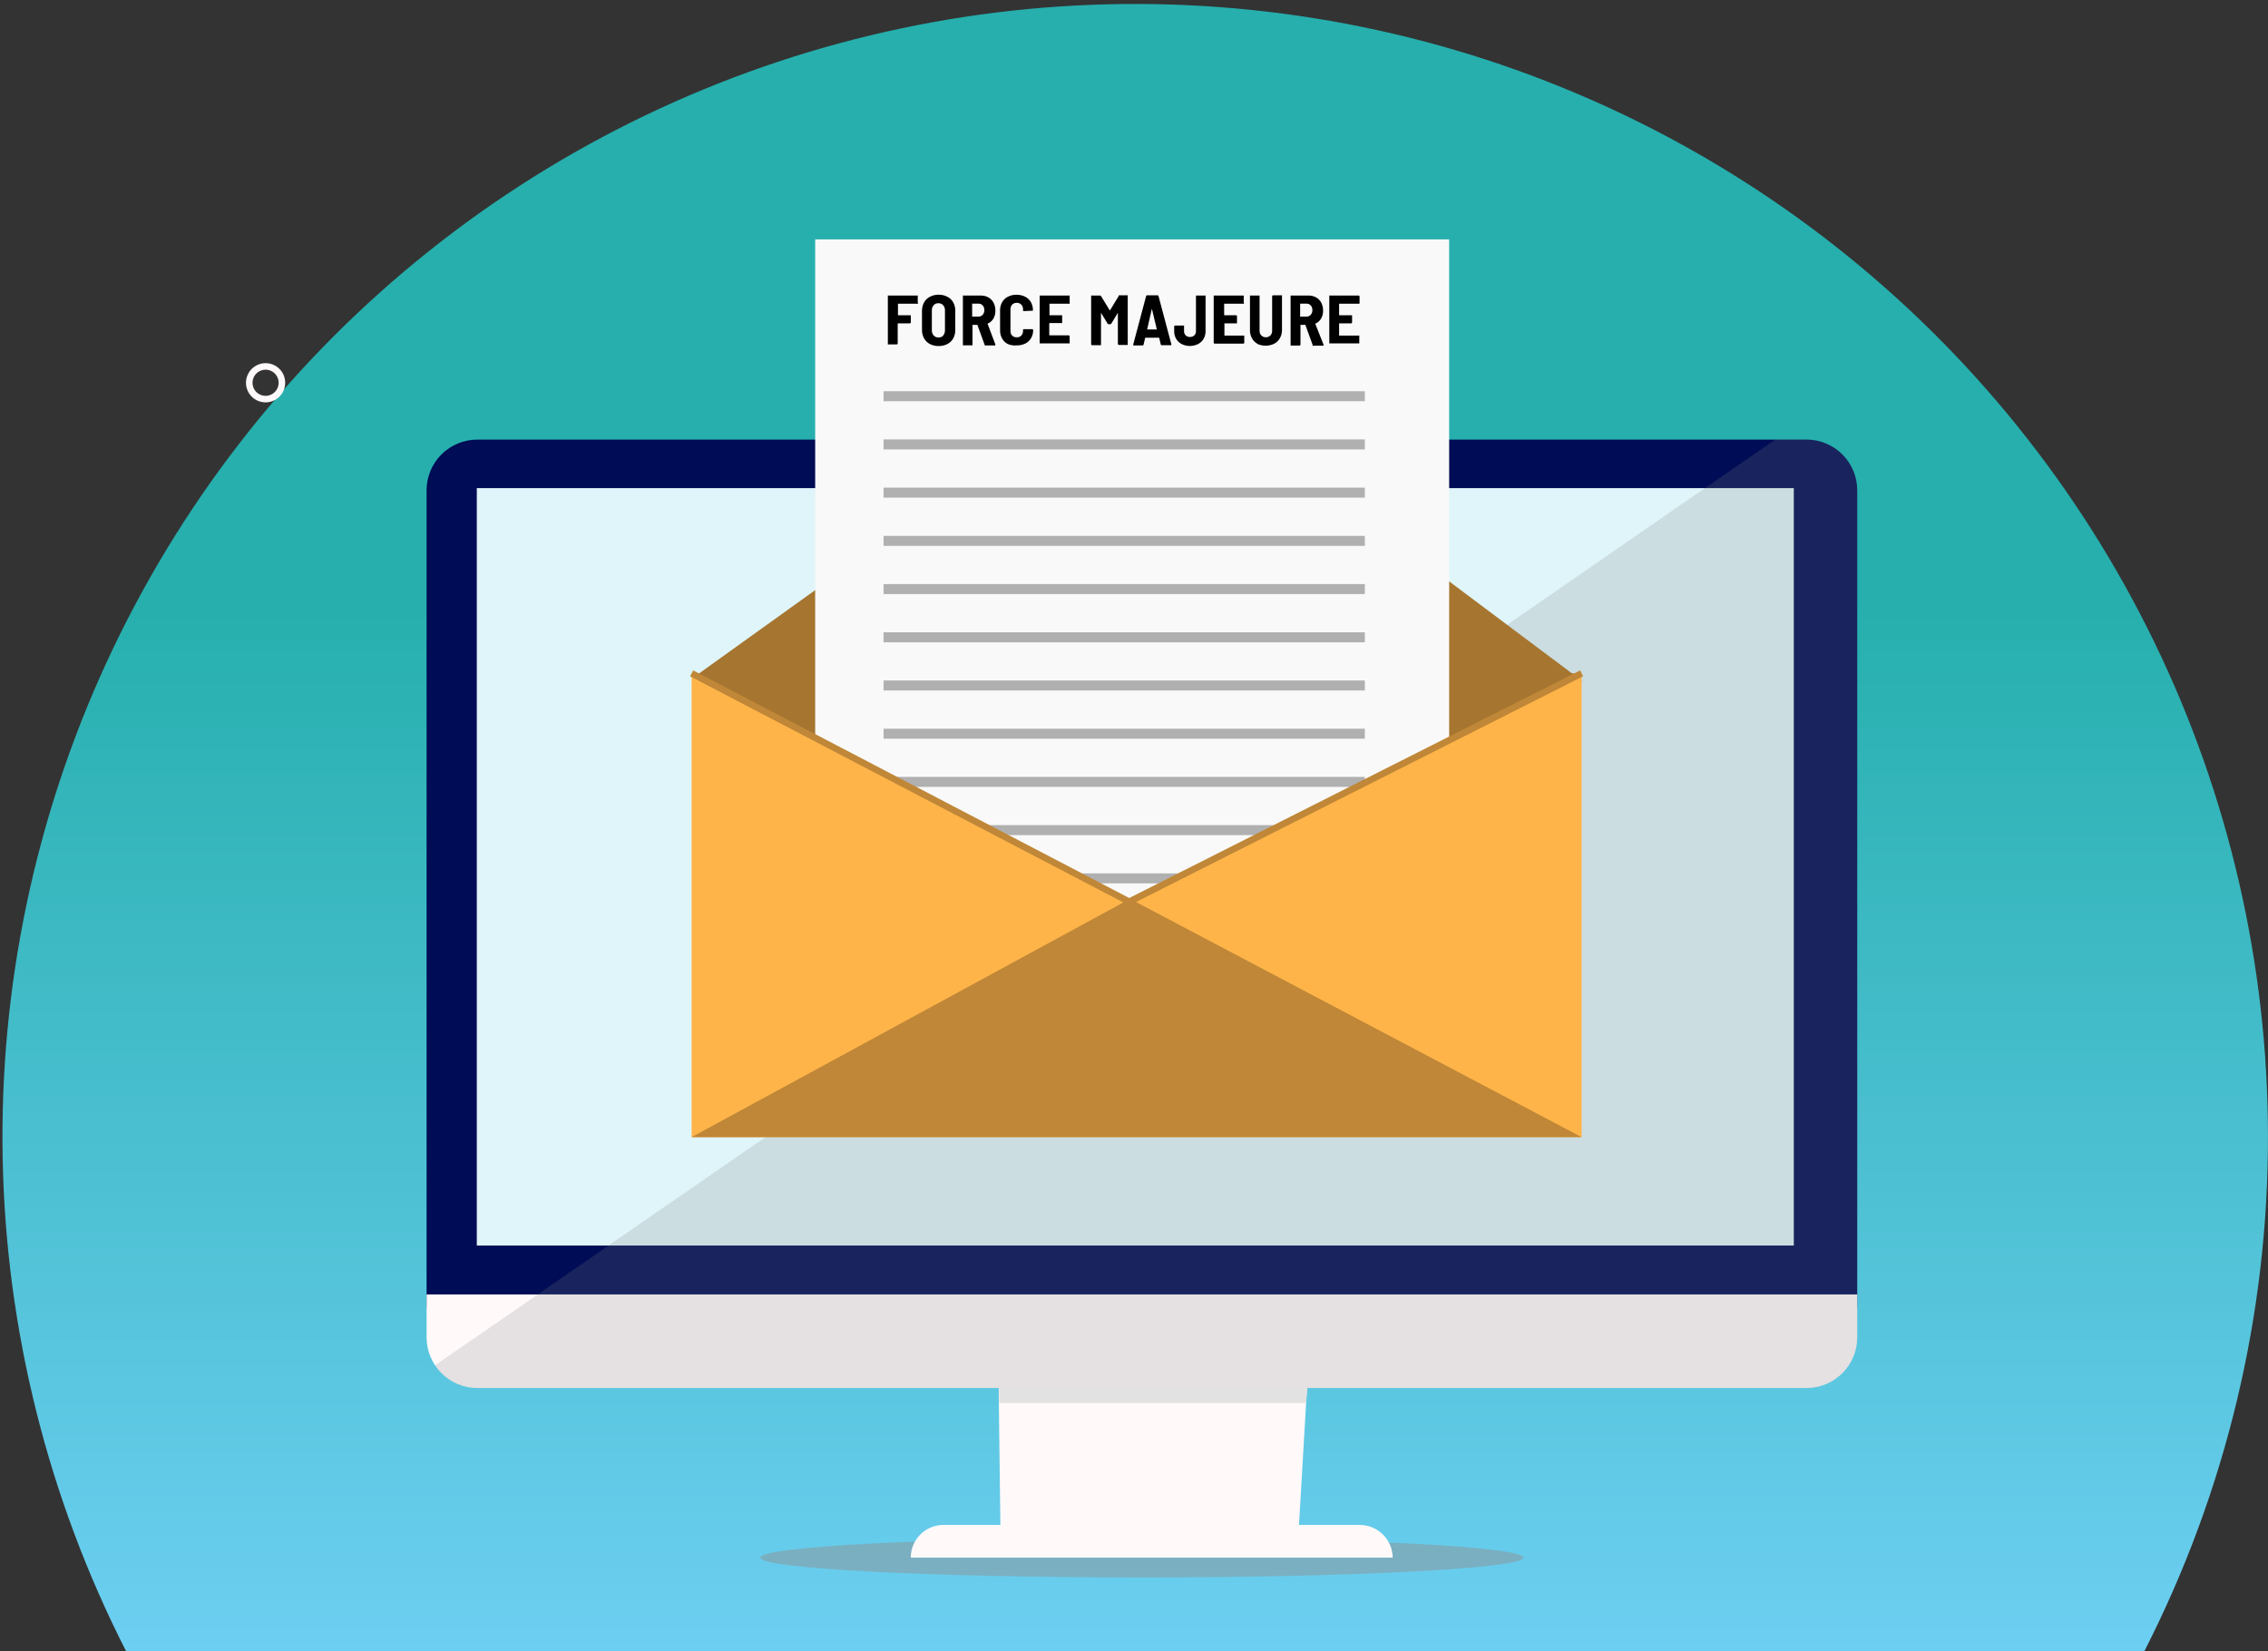 <svg width="364" height="265" viewBox="0 0 364 265" fill="none" xmlns="http://www.w3.org/2000/svg">
<rect x="0" y="0" width="364" height="265" fill="#333333" stroke="none"/>
<path d="M363.995 182.314C364.039 211.059 357.242 239.401 344.166 264.999H20.224C7.744 240.516 0.976 213.522 0.43 186.047C-0.116 158.573 5.574 131.331 17.072 106.372C28.569 81.412 45.575 59.384 66.812 41.943C88.048 24.502 112.962 12.102 139.68 5.676C166.399 -0.751 194.226 -1.036 221.071 4.84C247.916 10.716 273.079 22.602 294.669 39.603C316.259 56.604 333.714 78.279 345.722 102.997C357.729 127.715 363.977 154.834 363.995 182.314Z" fill="url(#paint0_linear_501_6700)"/>
<path d="M45.247 61.436C45.247 61.955 45.093 62.462 44.805 62.893C44.516 63.325 44.107 63.661 43.627 63.86C43.148 64.058 42.62 64.11 42.112 64.009C41.603 63.908 41.135 63.658 40.768 63.291C40.401 62.924 40.152 62.457 40.05 61.948C39.949 61.439 40.001 60.911 40.2 60.432C40.398 59.953 40.734 59.543 41.166 59.255C41.597 58.966 42.105 58.812 42.623 58.812C43.319 58.812 43.986 59.089 44.478 59.581C44.97 60.073 45.247 60.74 45.247 61.436Z" stroke="#FFF9FA" stroke-width="1.051" stroke-miterlimit="10"/>
<path d="M244.519 250.003C244.519 251.745 217.095 253.189 183.267 253.189C149.439 253.189 122.016 251.776 122.016 250.003C122.016 248.229 149.439 246.816 183.267 246.816C217.095 246.816 244.519 248.271 244.519 250.003Z" fill="#CA3C16" fill-opacity="0.2"/>
<path d="M298.071 78.705V209.864H68.465V78.705C68.463 77.635 68.673 76.575 69.082 75.586C69.491 74.597 70.091 73.698 70.848 72.942C71.605 72.185 72.503 71.585 73.492 71.176C74.481 70.767 75.541 70.557 76.611 70.559H289.924C290.994 70.557 292.054 70.767 293.043 71.176C294.032 71.585 294.931 72.185 295.688 72.942C296.444 73.698 297.044 74.597 297.453 75.586C297.862 76.575 298.072 77.635 298.071 78.705Z" fill="#000C55"/>
<path d="M298.071 207.764V214.646C298.071 215.715 297.86 216.774 297.45 217.762C297.041 218.75 296.441 219.647 295.684 220.403C294.927 221.158 294.029 221.757 293.041 222.166C292.053 222.574 290.994 222.783 289.924 222.782H76.611C74.453 222.782 72.382 221.925 70.855 220.4C69.327 218.874 68.468 216.805 68.465 214.646V207.764H298.071Z" fill="#FFF9FA"/>
<path d="M287.895 78.346H76.525V199.914H287.895V78.346Z" fill="#DFF5F9"/>
<path d="M208.398 246.156H160.571L160.284 223.055L160.518 222.004H209.513L209.746 223.055L208.398 246.156Z" fill="#FFF9FA"/>
<path d="M223.479 250.003H146.168C146.168 248.611 146.721 247.277 147.705 246.293C148.689 245.309 150.023 244.756 151.415 244.756H218.264C219.652 244.77 220.98 245.327 221.962 246.307C222.945 247.288 223.504 248.614 223.521 250.003H223.479Z" fill="#FFF9FA"/>
<path d="M209.618 225.191H160.347V222.791L209.841 222.802L209.618 225.191Z" fill="#E2E2E2"/>
<path d="M298.071 78.707V214.656C298.071 215.725 297.861 216.784 297.451 217.772C297.042 218.76 296.441 219.657 295.685 220.413C294.928 221.168 294.03 221.767 293.042 222.176C292.053 222.584 290.994 222.793 289.925 222.792H76.612C75.265 222.793 73.939 222.46 72.752 221.822C71.566 221.184 70.556 220.262 69.814 219.138L83.282 209.866L86.33 207.742L284.944 70.539H289.936C291.007 70.539 292.067 70.751 293.056 71.161C294.046 71.572 294.944 72.174 295.7 72.933C296.456 73.692 297.054 74.593 297.461 75.584C297.868 76.574 298.076 77.636 298.071 78.707Z" fill="#7F7F7F" fill-opacity="0.2"/>
<path d="M111.979 108.244L183.766 56.742L253.939 109.316" fill="#A67530"/>
<path d="M252.601 108.074H111.798V154.934H252.601V108.074Z" fill="#A67530"/>
<path d="M232.581 38.42H130.831V156.898H232.581V38.42Z" fill="#F9F9F9"/>
<path d="M219.05 62.795H141.803V64.399H219.05V62.795Z" fill="#B0B0B0"/>
<path d="M219.05 70.527H141.803V72.131H219.05V70.527Z" fill="#B0B0B0"/>
<path d="M219.05 78.269H141.803V79.873H219.05V78.269Z" fill="#B0B0B0"/>
<path d="M219.05 86.014H141.803V87.617H219.05V86.014Z" fill="#B0B0B0"/>
<path d="M219.05 93.746H141.803V95.35H219.05V93.746Z" fill="#B0B0B0"/>
<path d="M219.05 101.488H141.803V103.092H219.05V101.488Z" fill="#B0B0B0"/>
<path d="M219.05 109.221H141.803V110.824H219.05V109.221Z" fill="#B0B0B0"/>
<path d="M219.05 116.963H141.803V118.567H219.05V116.963Z" fill="#B0B0B0"/>
<path d="M219.05 124.695H141.803V126.299H219.05V124.695Z" fill="#B0B0B0"/>
<path d="M219.05 132.438H141.803V134.041H219.05V132.438Z" fill="#B0B0B0"/>
<path d="M219.05 140.18H141.803V141.783H219.05V140.18Z" fill="#B0B0B0"/>
<path d="M253.844 182.517H111.002V108.074L181.356 144.271L253.844 108.074V182.517Z" fill="#FFB449"/>
<path d="M181.356 144.27L253.844 182.516H111.002L181.356 144.27Z" fill="#BF8737"/>
<path d="M181.356 144.802L111.002 108.074" stroke="#BF8737" stroke-width="1.062" stroke-miterlimit="10"/>
<path d="M181.09 144.802L253.844 108.074" stroke="#BF8737" stroke-width="1.062" stroke-miterlimit="10"/>
<path d="M147.337 48.743C147.322 48.751 147.306 48.755 147.289 48.755C147.272 48.755 147.256 48.751 147.241 48.743H144.172H144.119V50.538C144.119 50.538 144.119 50.602 144.172 50.602H146.084C146.114 50.59 146.148 50.59 146.179 50.602C146.191 50.633 146.191 50.667 146.179 50.698V51.76C146.177 51.796 146.161 51.829 146.136 51.855C146.111 51.88 146.077 51.895 146.041 51.898H144.129C144.129 51.898 144.076 51.898 144.076 51.951V55.137C144.074 55.173 144.058 55.207 144.033 55.232C144.008 55.258 143.974 55.273 143.938 55.276H142.589C142.558 55.287 142.524 55.287 142.494 55.276C142.481 55.245 142.481 55.211 142.494 55.18V47.533C142.487 47.518 142.483 47.501 142.483 47.485C142.483 47.468 142.487 47.452 142.494 47.437C142.508 47.43 142.525 47.426 142.541 47.426C142.558 47.426 142.574 47.43 142.589 47.437H147.199C147.214 47.43 147.23 47.426 147.247 47.426C147.263 47.426 147.28 47.43 147.294 47.437C147.301 47.452 147.305 47.468 147.305 47.485C147.305 47.501 147.301 47.518 147.294 47.533V48.595C147.307 48.602 147.319 48.611 147.328 48.622C147.337 48.633 147.344 48.646 147.348 48.66C147.352 48.674 147.353 48.688 147.351 48.703C147.349 48.717 147.344 48.731 147.337 48.743Z" fill="black"/>
<path d="M149.249 55.222C148.855 55.02 148.53 54.706 148.314 54.32C148.082 53.901 147.965 53.428 147.974 52.95V49.891C147.967 49.416 148.084 48.947 148.314 48.531C148.527 48.142 148.853 47.828 149.249 47.628C149.678 47.406 150.156 47.292 150.64 47.299C151.127 47.292 151.609 47.405 152.042 47.628C152.441 47.828 152.77 48.142 152.987 48.531C153.214 48.948 153.328 49.416 153.316 49.891V52.95C153.329 53.427 153.215 53.9 152.987 54.32C152.767 54.706 152.438 55.02 152.042 55.222C151.608 55.442 151.126 55.551 150.64 55.541C150.157 55.551 149.679 55.442 149.249 55.222ZM151.373 53.842C151.57 53.612 151.673 53.316 151.66 53.013V49.827C151.675 49.521 151.572 49.221 151.373 48.988C151.275 48.881 151.155 48.797 151.021 48.742C150.887 48.687 150.742 48.662 150.597 48.669C150.456 48.664 150.315 48.69 150.185 48.745C150.055 48.8 149.938 48.883 149.843 48.988C149.644 49.221 149.542 49.521 149.557 49.827V53.013C149.543 53.316 149.646 53.612 149.843 53.842C149.938 53.947 150.055 54.03 150.185 54.085C150.315 54.14 150.456 54.166 150.597 54.16C150.749 54.174 150.902 54.152 151.044 54.097C151.186 54.041 151.313 53.954 151.415 53.842H151.373Z" fill="black"/>
<path d="M158.021 55.328L156.864 52.142C156.864 52.142 156.864 52.142 156.8 52.142H156.078V55.328C156.09 55.359 156.09 55.393 156.078 55.424C156.046 55.432 156.013 55.432 155.982 55.424H154.633C154.602 55.432 154.569 55.432 154.538 55.424C154.525 55.393 154.525 55.359 154.538 55.328V47.533C154.531 47.518 154.527 47.501 154.527 47.485C154.527 47.468 154.531 47.452 154.538 47.437C154.568 47.425 154.602 47.425 154.633 47.437H157.437C157.861 47.431 158.279 47.537 158.648 47.745C158.995 47.945 159.279 48.24 159.466 48.595C159.661 48.987 159.76 49.42 159.753 49.859C159.764 50.308 159.654 50.752 159.434 51.144C159.221 51.499 158.901 51.778 158.52 51.94C158.52 51.94 158.467 51.94 158.52 52.025L159.753 55.286C159.759 55.303 159.759 55.322 159.753 55.339C159.753 55.403 159.753 55.445 159.625 55.445H158.223C158.202 55.454 158.18 55.457 158.157 55.455C158.135 55.454 158.113 55.447 158.094 55.436C158.074 55.425 158.058 55.409 158.045 55.39C158.033 55.372 158.025 55.351 158.021 55.328ZM156.025 48.839V50.815H157.023C157.152 50.82 157.281 50.797 157.4 50.748C157.519 50.698 157.626 50.623 157.713 50.528C157.894 50.323 157.989 50.057 157.979 49.784C157.995 49.504 157.899 49.229 157.713 49.02C157.626 48.924 157.519 48.849 157.4 48.799C157.281 48.75 157.152 48.727 157.023 48.733H156.025V48.839Z" fill="black"/>
<path d="M161.76 55.222C161.369 55.03 161.046 54.722 160.836 54.34C160.608 53.932 160.494 53.47 160.507 53.002V49.816C160.497 49.355 160.611 48.901 160.836 48.499C161.048 48.121 161.37 47.817 161.76 47.628C162.187 47.408 162.661 47.299 163.141 47.309C163.619 47.302 164.092 47.407 164.522 47.617C164.905 47.811 165.225 48.109 165.446 48.478C165.669 48.869 165.782 49.313 165.775 49.763C165.785 49.797 165.785 49.834 165.775 49.869C165.744 49.881 165.71 49.881 165.679 49.869L164.33 49.933C164.235 49.933 164.192 49.933 164.192 49.805V49.657C164.199 49.517 164.178 49.378 164.13 49.247C164.083 49.115 164.01 48.995 163.916 48.892C163.821 48.795 163.707 48.719 163.581 48.669C163.454 48.62 163.319 48.598 163.183 48.605C163.046 48.599 162.91 48.622 162.782 48.671C162.654 48.72 162.537 48.795 162.44 48.892C162.254 49.102 162.158 49.377 162.174 49.657V53.108C162.161 53.385 162.256 53.655 162.44 53.862C162.538 53.957 162.655 54.03 162.783 54.078C162.911 54.125 163.047 54.146 163.183 54.139C163.318 54.147 163.453 54.127 163.579 54.079C163.706 54.031 163.82 53.958 163.916 53.862C164.103 53.657 164.202 53.386 164.192 53.108V52.96C164.192 52.875 164.192 52.832 164.33 52.832H165.679C165.715 52.835 165.749 52.85 165.774 52.875C165.799 52.901 165.815 52.934 165.817 52.97C165.823 53.424 165.71 53.871 165.488 54.266C165.269 54.638 164.948 54.94 164.564 55.137C164.134 55.343 163.661 55.445 163.183 55.434C162.699 55.485 162.209 55.412 161.76 55.222Z" fill="black"/>
<path d="M171.66 48.743C171.645 48.751 171.628 48.755 171.612 48.755C171.595 48.755 171.579 48.751 171.564 48.743H168.484H168.431V50.538C168.431 50.538 168.431 50.602 168.484 50.602H170.374C170.405 50.59 170.439 50.59 170.47 50.602C170.477 50.617 170.481 50.633 170.481 50.65C170.481 50.667 170.477 50.683 170.47 50.698V51.76C170.482 51.791 170.482 51.825 170.47 51.855C170.439 51.864 170.406 51.864 170.374 51.855H168.452C168.452 51.855 168.399 51.855 168.399 51.909V53.757C168.399 53.757 168.399 53.82 168.452 53.82H171.532C171.568 53.823 171.602 53.838 171.627 53.864C171.652 53.889 171.668 53.923 171.67 53.959V55.021C171.683 55.051 171.683 55.086 171.67 55.116C171.639 55.127 171.605 55.127 171.575 55.116H166.954C166.924 55.127 166.89 55.127 166.859 55.116C166.846 55.086 166.846 55.051 166.859 55.021V47.533C166.852 47.518 166.849 47.501 166.849 47.485C166.849 47.468 166.852 47.452 166.859 47.437C166.874 47.43 166.89 47.426 166.907 47.426C166.923 47.426 166.94 47.43 166.954 47.437H171.575C171.589 47.43 171.606 47.426 171.622 47.426C171.639 47.426 171.655 47.43 171.67 47.437C171.677 47.452 171.68 47.468 171.68 47.485C171.68 47.501 171.677 47.518 171.67 47.533V48.595C171.688 48.616 171.697 48.644 171.695 48.671C171.693 48.699 171.681 48.725 171.66 48.743Z" fill="black"/>
<path d="M179.561 47.396H180.899C180.914 47.389 180.931 47.385 180.947 47.385C180.964 47.385 180.98 47.389 180.995 47.396C181.002 47.411 181.005 47.427 181.005 47.444C181.005 47.46 181.002 47.477 180.995 47.492V55.266C181.007 55.297 181.007 55.331 180.995 55.362C180.964 55.373 180.93 55.373 180.899 55.362H179.551C179.515 55.359 179.481 55.344 179.456 55.319C179.43 55.293 179.415 55.26 179.412 55.224V50.2L178.35 51.953C178.334 51.98 178.311 52.003 178.283 52.018C178.255 52.033 178.223 52.04 178.191 52.038H177.926C177.894 52.04 177.862 52.033 177.834 52.018C177.805 52.003 177.782 51.98 177.766 51.953L176.704 50.2V55.309C176.717 55.34 176.717 55.374 176.704 55.404C176.673 55.416 176.639 55.416 176.609 55.404H175.26C175.224 55.402 175.19 55.387 175.165 55.361C175.139 55.336 175.124 55.302 175.122 55.266V47.534C175.112 47.503 175.112 47.47 175.122 47.439C175.152 47.426 175.187 47.426 175.217 47.439H176.555C176.588 47.437 176.621 47.446 176.649 47.463C176.678 47.48 176.7 47.505 176.715 47.534L178.095 49.797C178.095 49.797 178.095 49.797 178.159 49.797L179.529 47.534C179.524 47.51 179.525 47.486 179.53 47.462C179.536 47.438 179.546 47.416 179.561 47.396Z" fill="black"/>
<path d="M186.305 55.329L186.04 54.203C186.031 54.196 186.019 54.193 186.008 54.193C185.996 54.193 185.985 54.196 185.976 54.203H183.852H183.799L183.533 55.329C183.526 55.363 183.507 55.393 183.48 55.414C183.453 55.435 183.419 55.447 183.385 55.446H181.993C181.887 55.446 181.855 55.393 181.876 55.297L183.947 47.512C183.955 47.476 183.976 47.445 184.005 47.423C184.034 47.402 184.07 47.392 184.107 47.395H185.774C185.811 47.392 185.847 47.402 185.876 47.423C185.905 47.445 185.926 47.476 185.934 47.512L188.005 55.297C188.005 55.361 188.005 55.404 187.877 55.404H186.475C186.443 55.412 186.408 55.41 186.377 55.396C186.346 55.383 186.321 55.359 186.305 55.329ZM184.096 52.886H185.615H185.668L184.871 49.551L184.107 52.886H184.117H184.096Z" fill="black"/>
<path d="M189.672 55.233C189.298 55.044 188.985 54.753 188.769 54.394C188.552 54.013 188.441 53.58 188.451 53.141V52.387C188.453 52.351 188.469 52.317 188.494 52.292C188.519 52.266 188.553 52.251 188.589 52.248H189.938C189.968 52.236 190.003 52.236 190.033 52.248C190.045 52.279 190.045 52.313 190.033 52.344V53.109C190.026 53.24 190.045 53.371 190.089 53.495C190.132 53.619 190.2 53.733 190.288 53.831C190.481 53.998 190.728 54.091 190.984 54.091C191.239 54.091 191.486 53.998 191.68 53.831C191.77 53.737 191.84 53.625 191.886 53.503C191.932 53.38 191.952 53.25 191.945 53.119V47.533C191.935 47.502 191.935 47.468 191.945 47.437C191.976 47.425 192.01 47.425 192.041 47.437H193.39C193.404 47.43 193.421 47.426 193.437 47.426C193.454 47.426 193.47 47.43 193.485 47.437C193.492 47.452 193.495 47.468 193.495 47.485C193.495 47.501 193.492 47.518 193.485 47.533V53.141C193.494 53.58 193.384 54.013 193.166 54.394C192.95 54.756 192.632 55.048 192.253 55.233C191.83 55.438 191.364 55.54 190.894 55.53C190.47 55.522 190.053 55.42 189.672 55.233Z" fill="black"/>
<path d="M199.656 48.743C199.625 48.756 199.591 48.756 199.56 48.743H196.47V50.538V50.602H198.392C198.428 50.605 198.462 50.62 198.487 50.645C198.512 50.671 198.528 50.704 198.53 50.74V51.802C198.543 51.833 198.543 51.867 198.53 51.898C198.499 51.909 198.465 51.909 198.435 51.898H196.512V51.951V53.799V53.863H199.603C199.634 53.85 199.668 53.85 199.698 53.863C199.71 53.894 199.71 53.928 199.698 53.958V55.02C199.696 55.056 199.681 55.09 199.655 55.115C199.63 55.141 199.596 55.156 199.56 55.158H194.93C194.894 55.156 194.86 55.141 194.835 55.115C194.809 55.09 194.794 55.056 194.792 55.02V47.533C194.782 47.502 194.782 47.468 194.792 47.437C194.822 47.425 194.856 47.425 194.887 47.437H199.518C199.549 47.425 199.583 47.425 199.613 47.437C199.623 47.468 199.623 47.502 199.613 47.533V48.595C199.635 48.612 199.65 48.636 199.657 48.663C199.665 48.689 199.665 48.717 199.656 48.743Z" fill="black"/>
<path d="M201.865 55.213C201.477 55.007 201.156 54.694 200.941 54.31C200.713 53.902 200.599 53.44 200.612 52.972V47.534C200.605 47.519 200.602 47.503 200.602 47.486C200.602 47.47 200.605 47.453 200.612 47.438C200.627 47.431 200.643 47.427 200.66 47.427C200.676 47.427 200.693 47.431 200.707 47.438H202.056C202.087 47.426 202.121 47.426 202.152 47.438C202.162 47.47 202.162 47.503 202.152 47.534V53.057C202.143 53.2 202.162 53.343 202.21 53.478C202.257 53.613 202.331 53.737 202.428 53.843C202.626 54.031 202.888 54.136 203.161 54.136C203.434 54.136 203.696 54.031 203.894 53.843C203.99 53.737 204.065 53.613 204.112 53.478C204.159 53.343 204.179 53.2 204.17 53.057V47.534C204.172 47.498 204.188 47.465 204.213 47.439C204.238 47.414 204.272 47.398 204.308 47.396H205.657C205.687 47.384 205.722 47.384 205.752 47.396C205.759 47.411 205.763 47.427 205.763 47.444C205.763 47.46 205.759 47.477 205.752 47.492V52.93C205.765 53.397 205.651 53.859 205.423 54.268C205.208 54.651 204.887 54.964 204.499 55.171C204.068 55.378 203.596 55.485 203.118 55.485C202.64 55.485 202.168 55.378 201.738 55.171L201.865 55.213Z" fill="black"/>
<path d="M210.659 55.329L209.502 52.142C209.492 52.138 209.481 52.135 209.47 52.135C209.459 52.135 209.448 52.138 209.438 52.142H208.716V55.329C208.713 55.364 208.698 55.398 208.673 55.423C208.647 55.449 208.614 55.464 208.578 55.467H207.229C207.198 55.478 207.164 55.478 207.133 55.467C207.121 55.436 207.121 55.402 207.133 55.371V47.533C207.127 47.518 207.123 47.501 207.123 47.485C207.123 47.468 207.127 47.452 207.133 47.437C207.148 47.43 207.164 47.426 207.181 47.426C207.198 47.426 207.214 47.43 207.229 47.437H210.033C210.457 47.431 210.874 47.537 211.244 47.745C211.591 47.946 211.874 48.24 212.061 48.595C212.257 48.987 212.355 49.42 212.348 49.859C212.362 50.31 212.248 50.755 212.019 51.144C211.813 51.501 211.496 51.78 211.116 51.941C211.116 51.941 211.063 51.941 211.116 52.025L212.423 55.329C212.429 55.346 212.429 55.365 212.423 55.382C212.423 55.445 212.423 55.488 212.295 55.488H210.893C210.868 55.507 210.838 55.518 210.807 55.519C210.775 55.52 210.744 55.511 210.718 55.493C210.692 55.475 210.673 55.45 210.662 55.42C210.652 55.391 210.651 55.359 210.659 55.329ZM208.663 48.839V50.815H209.672C209.801 50.82 209.929 50.798 210.049 50.748C210.168 50.699 210.275 50.623 210.362 50.528C210.543 50.323 210.638 50.057 210.628 49.784C210.644 49.504 210.548 49.23 210.362 49.02C210.275 48.924 210.168 48.849 210.049 48.8C209.929 48.75 209.801 48.727 209.672 48.733H208.673C208.673 48.733 208.663 48.807 208.663 48.839Z" fill="black"/>
<path d="M218.168 48.743C218.153 48.75 218.137 48.754 218.12 48.754C218.104 48.754 218.088 48.75 218.073 48.743H214.982H214.918V50.538C214.916 50.547 214.916 50.556 214.919 50.565C214.921 50.574 214.926 50.582 214.932 50.588C214.939 50.594 214.947 50.599 214.955 50.602C214.964 50.604 214.973 50.604 214.982 50.602H216.904C216.935 50.59 216.969 50.59 217 50.602C217.011 50.633 217.011 50.667 217 50.698V51.76C216.997 51.796 216.982 51.829 216.957 51.855C216.931 51.88 216.898 51.895 216.862 51.898H214.982C214.982 51.898 214.918 51.898 214.918 51.951V53.799C214.916 53.808 214.916 53.817 214.919 53.826C214.921 53.834 214.926 53.842 214.932 53.849C214.939 53.855 214.947 53.86 214.955 53.862C214.964 53.865 214.973 53.865 214.982 53.863H218.062C218.077 53.856 218.093 53.853 218.11 53.853C218.126 53.853 218.142 53.856 218.157 53.863C218.165 53.878 218.169 53.894 218.169 53.911C218.169 53.927 218.165 53.944 218.157 53.959V55.021C218.17 55.051 218.17 55.086 218.157 55.116C218.126 55.126 218.093 55.126 218.062 55.116H213.442C213.411 55.127 213.377 55.127 213.346 55.116C213.334 55.086 213.334 55.051 213.346 55.021V47.533C213.339 47.518 213.336 47.501 213.336 47.485C213.336 47.468 213.339 47.452 213.346 47.437C213.361 47.43 213.377 47.426 213.394 47.426C213.411 47.426 213.427 47.43 213.442 47.437H218.062C218.098 47.44 218.131 47.455 218.157 47.48C218.182 47.506 218.197 47.539 218.2 47.575V48.637C218.205 48.656 218.205 48.676 218.199 48.695C218.193 48.714 218.183 48.73 218.168 48.743Z" fill="black"/>
<defs>
<linearGradient id="paint0_linear_501_6700" x1="182.195" y1="0.635" x2="182.195" y2="264.999" gradientUnits="userSpaceOnUse">
<stop offset="0.363" stop-color="#26AFAD"/>
<stop offset="1" stop-color="#6DCFF2"/>
</linearGradient>
</defs>
</svg>
